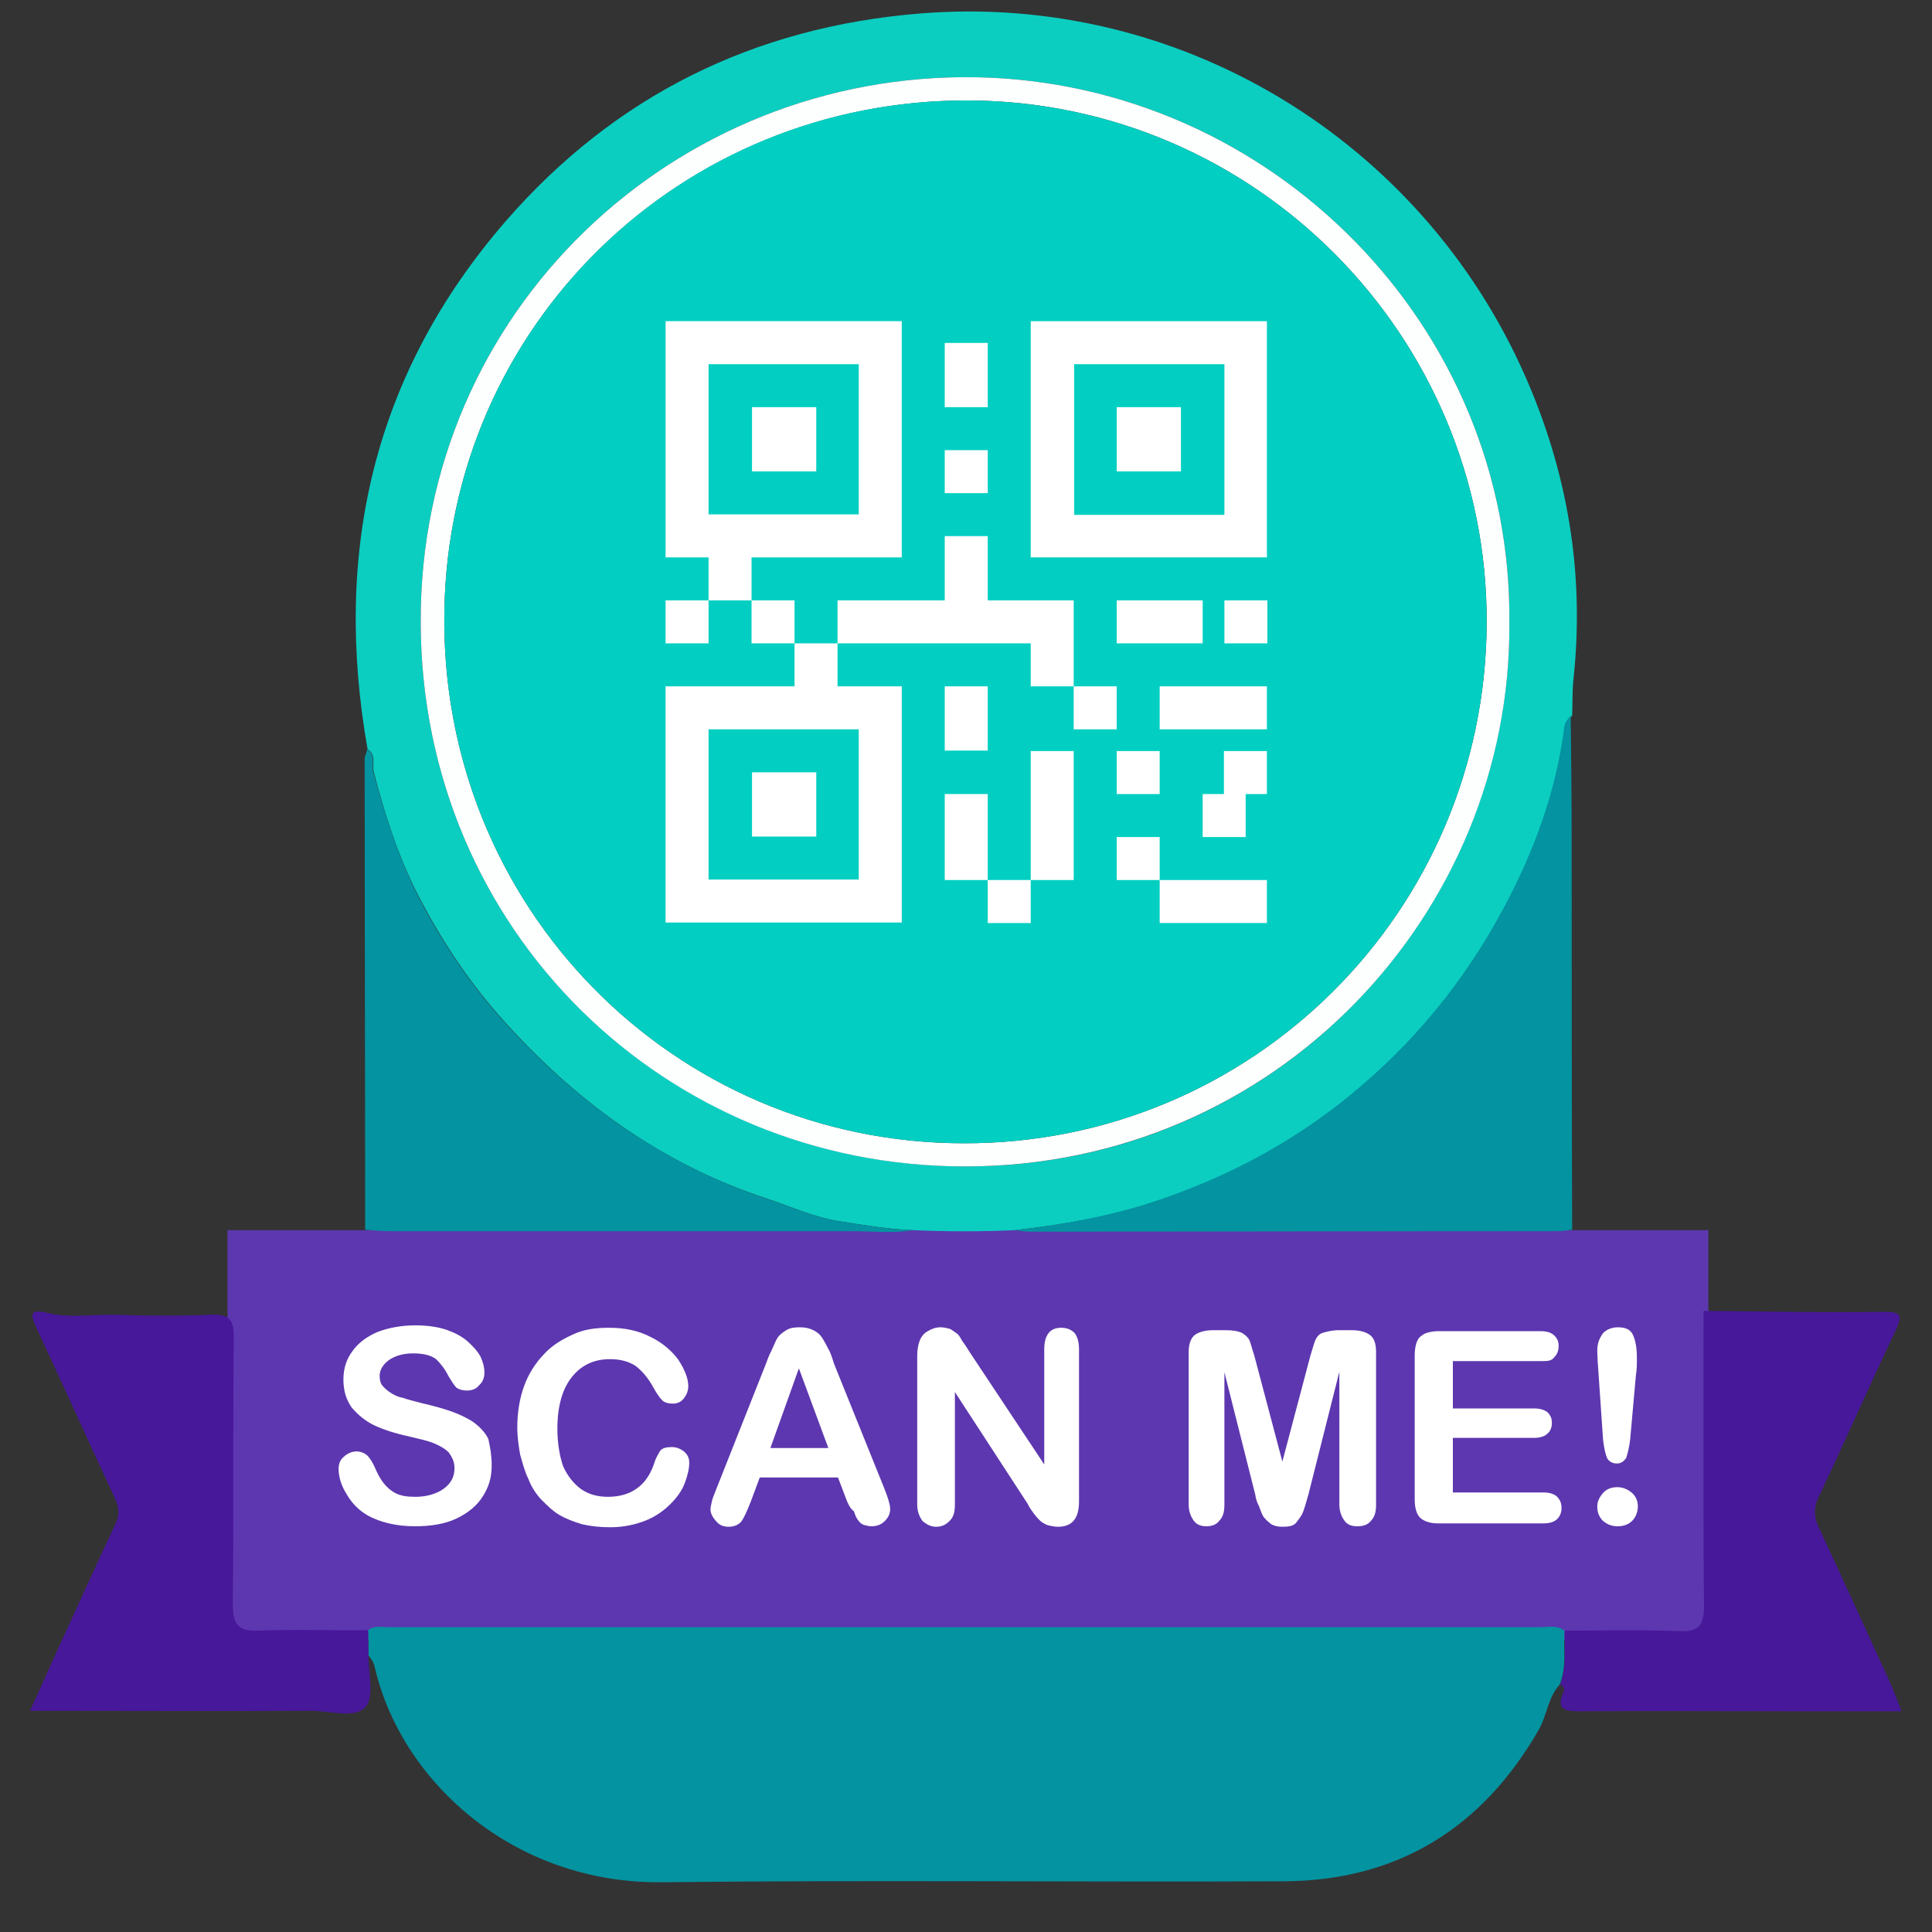 <svg xmlns="http://www.w3.org/2000/svg" width="400" height="400"><rect width="100%" height="100%" fill="#333333" stroke="none"/><path fill="#5D37AF" d="M47.1 254.7H353.7V339.5H47.1z"/><path fill="#0493A0" d="M76.2 337.5c1.3-1 2.8-.6 4.2-.6h238.4c1.7 0 3.5-.5 5.1.7-.2 3.8.5 7.6-1 11.2-2.4 2.6-2.6 6.3-4.3 9.3-11.7 20.4-29.3 31.3-52.8 31.4-42.9.2-85.7-.3-128.6.2-31 .4-54.4-21.1-59.7-44.9-.2-.8-.8-1.5-1.3-2.2.1-1.7.1-3.4 0-5.1z"/><path fill="#0BCEC1" d="M210.1 254.7c-7 .3-14 .3-21 0-5.3-.2-10.5-1.1-15.6-1.9-4.9-.8-9.8-3-14.6-4.6-22.3-7.3-40.4-20.7-55.7-38.1-6.5-7.4-11.9-15.7-16.4-24.3-4.2-8.1-7.1-17-9.4-25.9-.4-1.6.6-3.6-1.3-4.8-7.2-40.8 1.2-77.7 28.6-109.3 22.5-25.9 51.3-40.2 85.7-43 53.7-4.4 103.7 26.1 125.3 74.9 8.8 19.9 12.4 40.8 10.1 62.6-.3 2.6-.2 5.2-.3 7.8-.4.7-1.2 1.4-1.3 2.2-1.7 13.5-6.4 26-12.7 37.9-8.1 15.1-18.7 28-32 38.8-12.3 10.1-26.2 17.3-41.3 22.1-9.3 3-18.6 4.5-28.1 5.6zm102.4-125.6C313.2 67.4 263 17.2 202.3 16 139.8 14.8 86.8 64.3 87.1 129c.2 63.6 50.6 112.4 112.7 112.5 64.6.1 113-52.6 112.7-112.4z"/><path fill="#0493A0" d="M210.1 254.7c9.4-1.1 18.7-2.7 27.8-5.6 15.2-4.9 29-12.1 41.3-22.1 13.3-10.8 23.9-23.7 32-38.8 6.4-11.9 11-24.4 12.7-37.9.1-.8.8-1.5 1.3-2.2.1 8.8.2 17.6.2 26.4 0 26.7 0 53.4.1 80.1-1 .1-2 .3-3 .3-36.5 0-72.9.1-109.4.1-1 0-2-.2-3-.3z"/><path fill="#47189A" d="M76.2 337.5c0 1.7.1 3.4.1 5-.1 3.7 1.3 8.7-.6 10.9-2.2 2.5-7.3.8-11.2.8-19.2.1-38.4 0-58.3 0 2.1-4.5 3.9-8.7 5.8-12.8 4-8.7 7.9-17.4 12-26.1.9-2 .5-3.5-.3-5.3-5.5-11.8-10.8-23.6-16.3-35.4-1-2.2-1.3-3.6 1.9-2.9 4.7 1.3 9.5.4 14.2.5 6.7.2 13.3.3 20 0 3.7-.2 5 .8 4.9 4.8-.2 18.4 0 36.7-.2 55.1 0 4.1 1 5.7 5.3 5.5 7.7-.3 15.2 0 22.7-.1z"/><path fill="#0493A0" d="M76 155.1c1.9 1.2.9 3.2 1.3 4.8 2.4 8.9 5.3 17.8 9.4 25.9 4.5 8.6 9.9 16.9 16.4 24.3 15.3 17.4 33.5 30.7 55.7 38.1 4.9 1.6 9.8 3.8 14.6 4.6 5.1.8 10.4 1.7 15.6 1.9-4.2.7-8.4.2-12.6.2h-96c-1.6 0-3.2-.2-4.8-.3 0-32.6-.1-65.2-.1-97.8.2-.5.4-1.1.5-1.7z"/><path fill="#47189A" d="M323 348.8c1.4-3.6.8-7.5 1-11.2 7.8 0 15.6-.2 23.4.1 4.1.2 5.4-.9 5.4-5.2-.2-20.4-.1-40.7-.1-61.1 12.4.1 24.9.4 37.3.2 4 0 3.8.9 2.4 4-5.4 11.4-10.5 23-15.9 34.4-1 2.2-1 3.9 0 6.1 5 10.7 9.9 21.5 14.8 32.2.8 1.8 1.5 3.7 2.4 6h-23.3c-14.3 0-28.7-.1-43 0-3.2 0-5.5-.1-3.6-4.2.2-.5-.2-1.1-.8-1.3z"/><path fill="#FDFEFE" d="M312.5 129.1c.4 59.8-48.1 112.4-112.7 112.4-62.1 0-112.5-48.9-112.7-112.5-.3-64.7 52.7-114.2 115.2-113 60.7 1.2 110.9 51.4 110.2 113.1zm-4.7-.2C308 69.7 260 21.1 200.6 20.8 140.8 20.6 92.9 67.5 92 126.6c-1 61.1 47.4 110 107.4 110.1 59.8.2 108.2-48 108.4-107.8z"/><path fill="#02CFC2" d="M307.8 128.9c-.2 59.8-48.6 108-108.4 107.8-60-.1-108.4-49-107.4-110.1.9-59.2 48.9-106.1 108.6-105.8 59.4.3 107.4 48.9 107.2 108.1z"/><path fill="#FFF" d="M101.8 303.4c0 2.5-.6 4.5-1.9 6.5-1.2 1.9-3.1 3.4-5.4 4.5S89.2 316 86 316c-3.9 0-7.2-.8-9.8-2.2-1.9-1.1-3.3-2.5-4.4-4.4-1.1-1.7-1.7-3.6-1.7-5.3 0-.9.3-1.9 1.1-2.5.6-.6 1.6-1.1 2.6-1.1.8 0 1.6.3 2.2.8.6.6 1.1 1.4 1.6 2.5.5 1.2 1.1 2.3 1.7 3.1.6.8 1.4 1.6 2.5 2.2 1.1.6 2.5.8 4.2.8 2.3 0 4.4-.6 5.9-1.7s2.2-2.5 2.2-4.2c0-1.4-.5-2.3-1.2-3.3-.8-.8-1.9-1.4-3.1-1.9-1.2-.5-3-.9-5.1-1.4-2.8-.6-5.3-1.4-7.2-2.3-1.9-.9-3.4-2.2-4.7-3.7-1.1-1.6-1.7-3.4-1.7-5.8 0-2.2.6-4.2 1.9-5.9 1.2-1.7 3-3 5.1-3.9 2.3-.9 5-1.4 7.9-1.4 2.5 0 4.5.3 6.4.9 1.7.6 3.3 1.4 4.5 2.5 1.2 1.1 2 2 2.6 3.1.5 1.1.8 2.2.8 3.3 0 .9-.3 1.9-1.1 2.6-.6.8-1.6 1.1-2.5 1.1s-1.6-.2-2.2-.6c-.5-.5-.9-1.2-1.6-2.3-.8-1.6-1.6-2.6-2.6-3.6-1.1-.8-2.6-1.2-4.8-1.2-2 0-3.7.5-5 1.4-1.2.9-1.9 2-1.9 3.3 0 .8.2 1.6.6 2 .5.6 1.1 1.1 1.9 1.6.8.5 1.6.8 2.3.9.8.3 2 .6 3.9 1.1 2.2.5 4.4 1.1 6.1 1.7s3.4 1.4 4.7 2.3c1.2.9 2.3 2 3 3.4.4 1.8.7 3.5.7 5.5zm40.9-.6c0 1.2-.3 2.6-.9 4.2-.6 1.6-1.6 3-3 4.4-1.4 1.4-3.1 2.6-5.1 3.4-2 .8-4.5 1.4-7.3 1.4-2.2 0-4-.2-5.8-.6-1.7-.5-3.3-1.1-4.7-1.9-1.4-.8-2.6-2-3.9-3.3-1.1-1.2-2-2.6-2.6-4.2-.8-1.6-1.2-3.3-1.7-5-.3-1.7-.6-3.6-.6-5.6 0-3.3.5-6.1 1.4-8.6.9-2.5 2.3-4.7 4-6.5 1.7-1.9 3.7-3.1 6.1-4.2 2.3-1.1 4.8-1.4 7.5-1.4 3.3 0 6.1.6 8.6 1.9 2.5 1.2 4.5 3 5.8 4.8 1.2 1.9 2 3.7 2 5.4 0 .9-.3 1.7-.9 2.5s-1.4 1.1-2.3 1.1c-1.1 0-1.9-.3-2.3-.8-.5-.5-1.1-1.4-1.7-2.5-1.1-2-2.3-3.4-3.7-4.5-1.4-.9-3.1-1.4-5.3-1.4-3.3 0-5.9 1.2-7.9 3.7s-3 6.1-3 10.7c0 3.1.5 5.8 1.2 7.8.9 2 2.2 3.6 3.7 4.7 1.6 1.1 3.4 1.6 5.6 1.6 2.3 0 4.4-.6 5.9-1.7 1.6-1.1 2.8-2.8 3.6-5.1.3-1.1.8-1.9 1.2-2.6s1.4-.9 2.5-.9c.9 0 1.7.3 2.5.9.7.6 1.1 1.3 1.1 2.3zm32.7 8.1l-1.9-5h-16.2l-1.9 5.1c-.8 2-1.4 3.3-1.9 4-.5.6-1.4 1.1-2.6 1.1-1.1 0-1.9-.3-2.6-1.1s-1.2-1.6-1.2-2.5c0-.6.2-1.1.3-1.7s.5-1.4.9-2.5l10.3-26c.3-.8.6-1.7 1.1-2.6.5-1.1.8-1.9 1.2-2.6.5-.8 1.1-1.2 1.9-1.7.8-.5 1.7-.6 2.8-.6 1.1 0 2 .2 2.8.6s1.4.9 1.9 1.7c.5.8.8 1.4 1.2 2.2.5.8.8 1.9 1.2 3.1l10.4 25.8c.8 2 1.2 3.4 1.2 4.2 0 .9-.3 1.7-1.1 2.5s-1.7 1.1-2.8 1.1c-.6 0-1.2-.2-1.6-.3-.5-.2-.8-.5-1.1-.9s-.6-.9-.9-1.9c-.8-.6-1.1-1.4-1.4-2zm-15.9-11.1h12l-6.1-16.5-5.9 16.5zm41.1-20.1l15.6 23.5v-23.8c0-1.6.3-2.6.9-3.4.6-.8 1.6-1.1 2.6-1.1 1.1 0 2 .3 2.8 1.1.6.8.9 1.9.9 3.4v31.4c0 3.6-1.4 5.3-4.4 5.3-.8 0-1.4-.2-2-.3-.6-.2-1.1-.5-1.6-.9-.5-.5-.9-.9-1.4-1.6s-.9-1.2-1.2-1.9l-15.1-23.2v23.3c0 1.6-.3 2.6-1.1 3.4s-1.6 1.2-2.8 1.2c-1.1 0-2-.5-2.8-1.2-.6-.8-1.1-1.9-1.1-3.4v-30.8c0-1.2.2-2.3.5-3.1s.9-1.6 1.7-2c.8-.5 1.7-.8 2.6-.8.8 0 1.4.2 1.9.3.5.2.9.6 1.4.9.5.3.8.9 1.2 1.6.5.7 1 1.4 1.4 2.1zm59.3 29.8l-6.4-25.4v27.4c0 1.6-.3 2.6-1.1 3.4-.6.8-1.6 1.1-2.6 1.1-1.1 0-2-.3-2.6-1.1-.6-.8-1.1-1.9-1.1-3.4v-31.6c0-1.7.5-3 1.4-3.6.9-.6 2.2-.9 3.7-.9h2.5c1.6 0 2.6.2 3.3.5.6.3 1.2.8 1.6 1.4.3.6.6 1.9 1.1 3.4l5.8 21.9 5.8-21.9c.5-1.6.8-2.8 1.1-3.4.3-.6.8-1.2 1.6-1.4.8-.2 1.7-.5 3.3-.5h2.5c1.6 0 2.8.3 3.7.9.9.6 1.4 1.7 1.4 3.6v31.6c0 1.6-.3 2.6-1.1 3.4-.6.8-1.6 1.1-2.8 1.1-1.1 0-2-.3-2.6-1.1-.6-.8-1.1-1.9-1.1-3.4V284l-6.4 25.4c-.5 1.7-.8 2.8-1.1 3.6s-.8 1.4-1.4 2.2c-.6.8-1.7.9-3 .9-.9 0-1.7-.2-2.3-.6-.6-.5-1.1-.9-1.6-1.6-.3-.6-.6-1.4-.9-2.2-.4-.7-.6-1.5-.7-2.2zm59.3-27.7h-18.4v9.8h16.8c1.2 0 2.2.3 2.8.8.6.6.9 1.2.9 2.2 0 .9-.3 1.7-.9 2.2-.6.6-1.6.9-2.8.9h-16.8V309h18.8c1.2 0 2.2.3 2.8.9.6.6.9 1.4.9 2.3 0 .9-.3 1.7-.9 2.3-.6.6-1.6.9-2.8.9h-21.9c-1.7 0-3-.5-3.7-1.2s-1.1-2-1.1-3.7v-30c0-1.1.2-2.2.5-2.8.3-.8.9-1.2 1.6-1.6.8-.3 1.7-.5 2.8-.5H319c1.2 0 2.2.3 2.8.9.6.6.9 1.2.9 2.2 0 .9-.3 1.7-.9 2.3-.6.8-1.4.8-2.6.8zm12.7 16.3L331 285c-.2-2.5-.3-4.4-.3-5.4 0-1.6.5-2.6 1.2-3.6.8-.8 1.9-1.2 3.1-1.2 1.6 0 2.6.5 3.1 1.6s.8 2.6.8 4.7c0 1.2 0 2.5-.2 3.6l-1.2 13.4c-.2 1.6-.5 2.8-.8 3.7-.5.8-1.1 1.2-2 1.2-.9 0-1.7-.5-2-1.2-.3-.7-.6-2-.8-3.7zm3 17.9c-1.1 0-2-.3-3-1.1-.8-.8-1.2-1.7-1.2-3 0-1.1.5-2 1.2-2.8s1.7-1.2 3-1.2c1.1 0 2.2.5 3 1.2s1.2 1.7 1.2 2.8c0 1.2-.5 2.3-1.2 3-.8.8-1.9 1.1-3 1.1zM204.5 182.2h8.9v8.9h-8.9v-8.9zm-17.8-66.8V66.5h-48.9v48.9h8.9v8.9h8.9v-8.9h31.1zm-40-8.8V75.4h31.1v31.1h-31.1z"/><path fill="#FFF" d="M155.6 84.3H169v13.3h-13.3V84.3zm57.8-17.8v48.9h48.9V66.5h-48.9zm40.1 40.1h-31.1V75.4h31.1v31.2z"/><path fill="#FFF" d="M231.2 84.3h13.3v13.3h-13.3V84.3zm-75.6 75.6H169v13.3h-13.3v-13.3zm-17.8-35.6h8.9v8.9h-8.9v-8.9zm17.8 0h8.9v8.9h-8.9v-8.9z"/><path fill="#FFF" d="M164.5 142.1h-26.7V191h48.9v-48.9h-13.3v-8.9h-8.9v8.9zm13.3 8.9v31.1h-31.1V151h31.1zm17.8-80h8.9v13.3h-8.9V71zm0 22.2h8.9v8.9h-8.9v-8.9zm26.7 31.1h-17.8V111h-8.9v13.3h-22.2v8.9h40v8.9h8.9v-17.8zm0 17.8h8.9v8.9h-8.9v-8.9zm-26.7 0h8.9v13.3h-8.9v-13.3zm0 22.3h8.9v17.8h-8.9v-17.8zm17.8-8.9h8.9v26.7h-8.9v-26.7zm26.7-13.4h22.2v8.9h-22.2v-8.9zm13.4-17.8h8.9v8.9h-8.9v-8.9zm-22.3 0H249v8.9h-17.8v-8.9zm0 31.2h8.9v8.9h-8.9v-8.9zm22.3 8.9H249v8.9h8.9v-8.9h4.4v-8.9h-8.9v8.9zm-22.3 8.9h8.9v8.9h-8.9v-8.9zm8.9 8.9h22.2v8.9h-22.2v-8.9z"/></svg>
